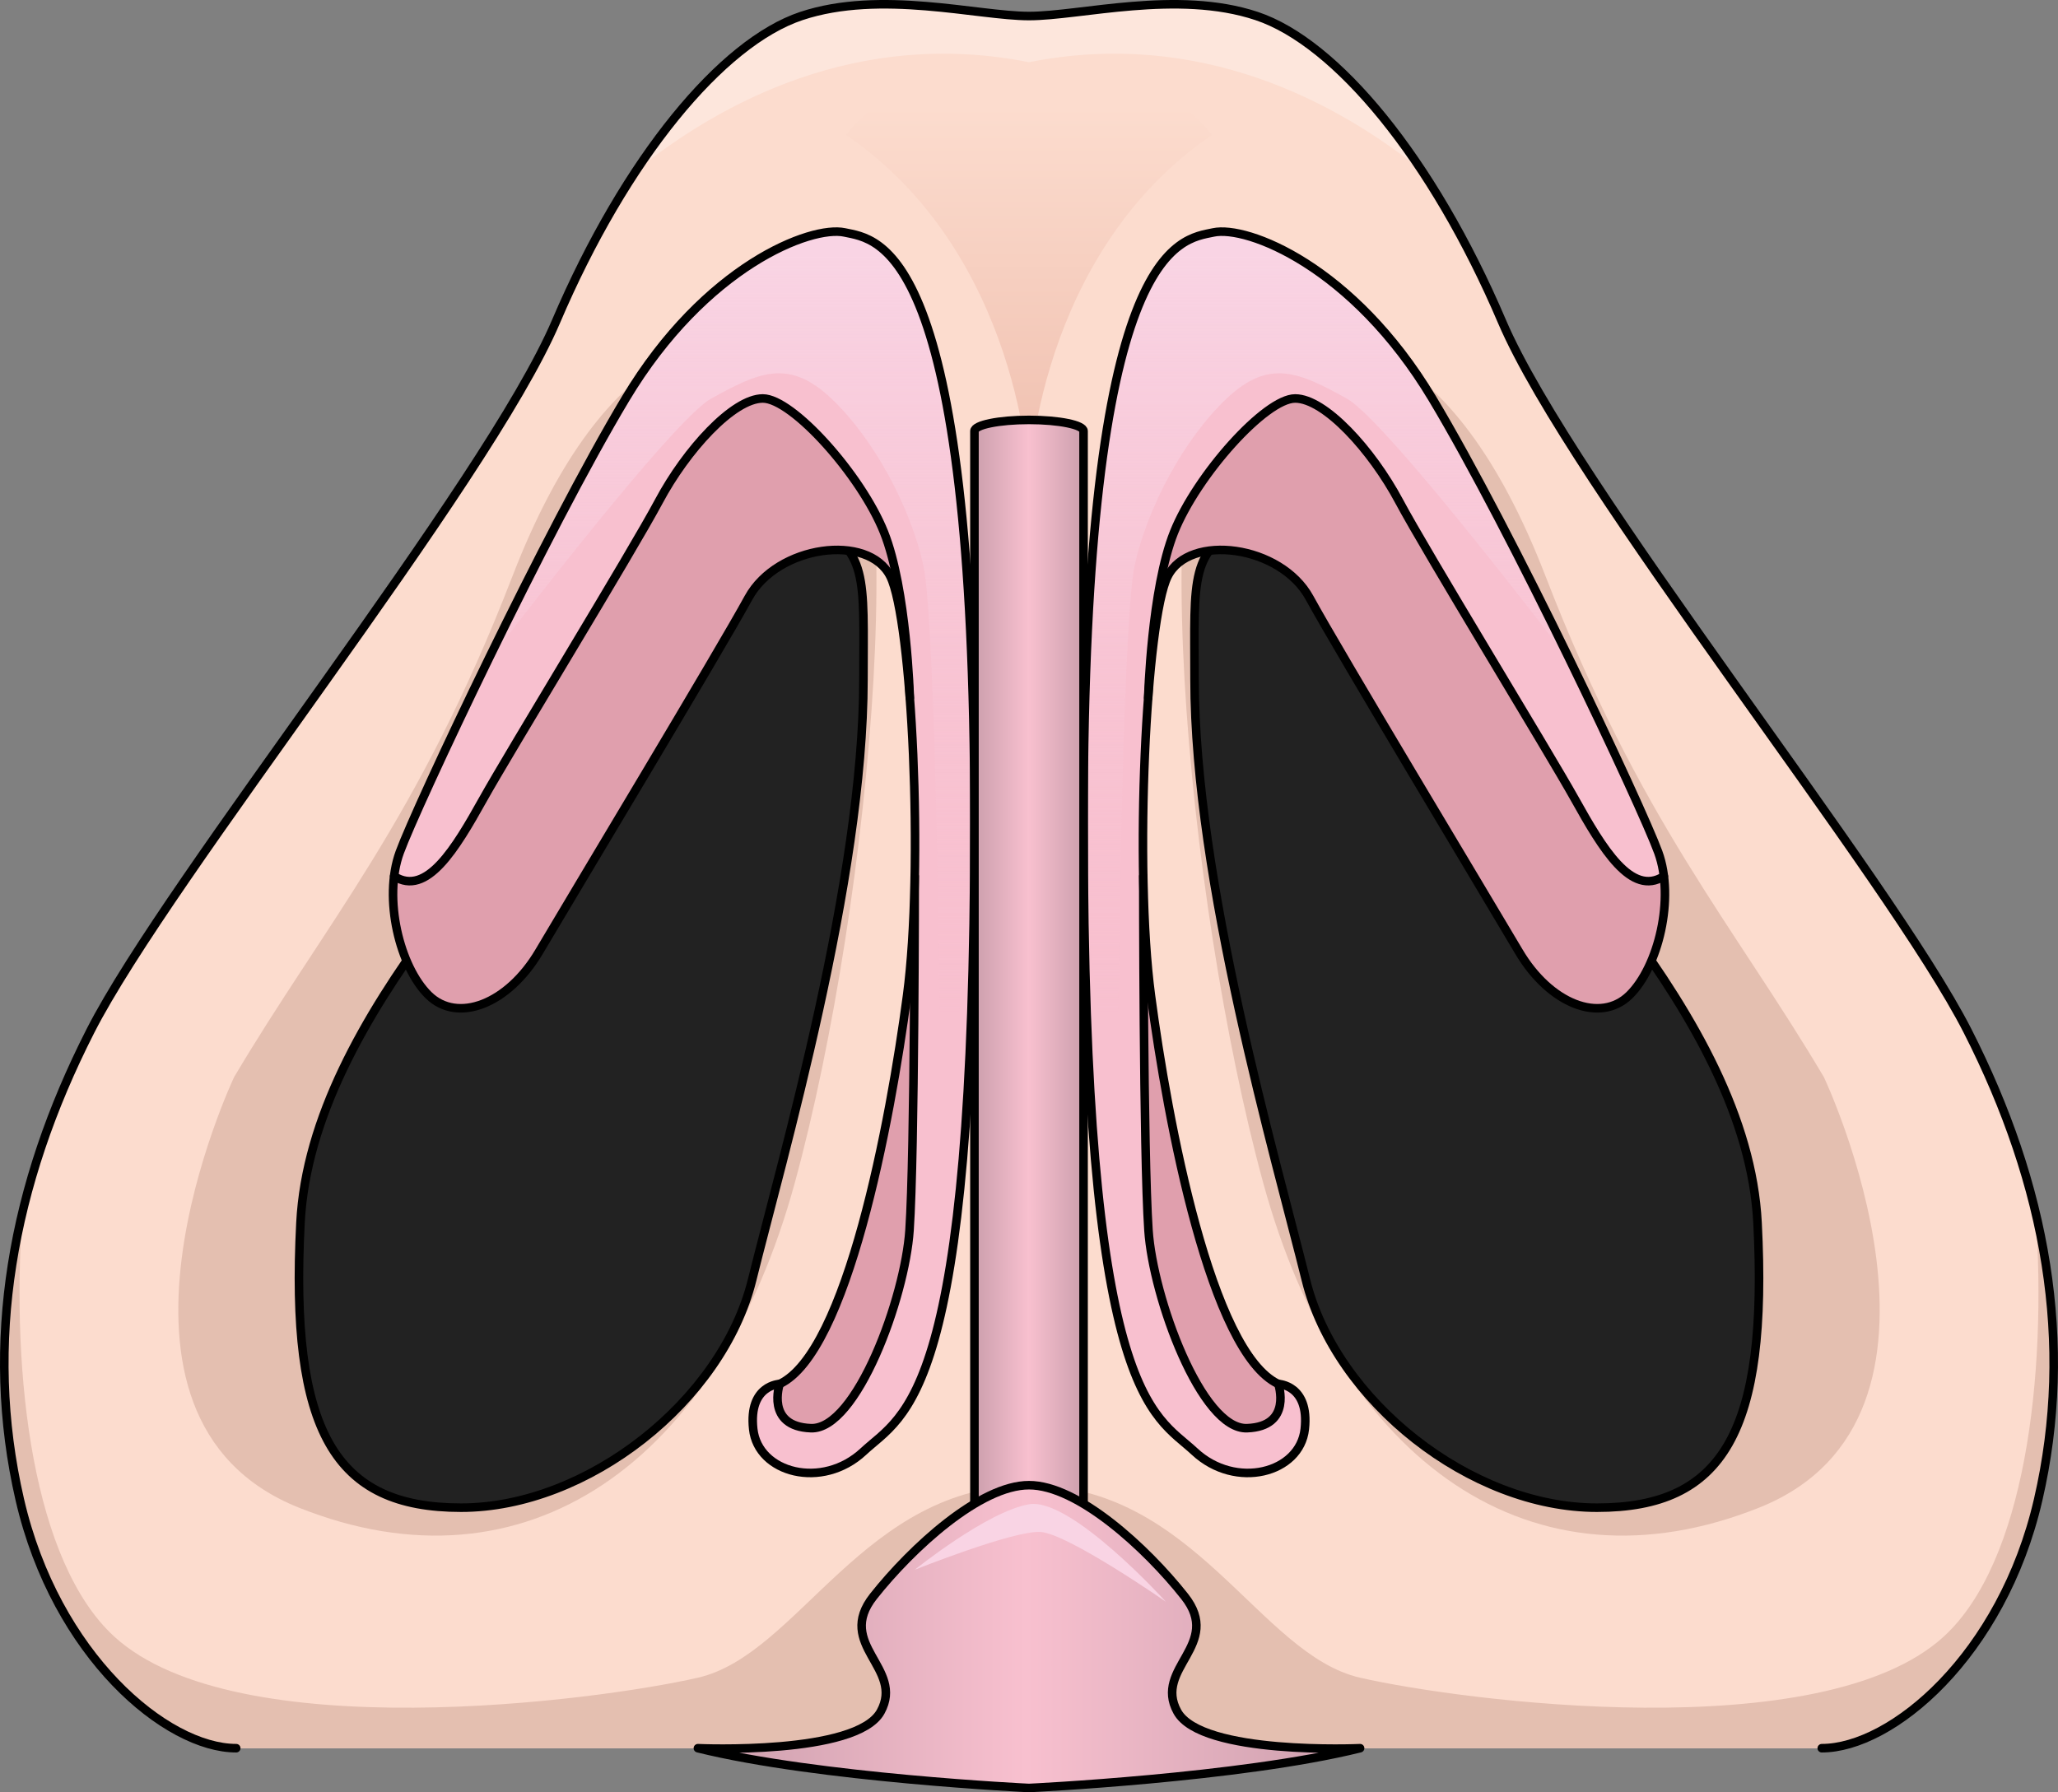 <?xml version="1.0" encoding="utf-8"?>
<!-- Generator: Adobe Illustrator 16.0.0, SVG Export Plug-In . SVG Version: 6.00 Build 0)  -->
<!DOCTYPE svg PUBLIC "-//W3C//DTD SVG 1.1//EN" "http://www.w3.org/Graphics/SVG/1.1/DTD/svg11.dtd">
<svg version="1.1" id="Layer_1" xmlns="http://www.w3.org/2000/svg" xmlns:xlink="http://www.w3.org/1999/xlink" x="0px" y="0px"
	 width="240.384px" height="209.357px" viewBox="0 0 240.384 209.357" enable-background="new 0 0 240.384 209.357"
	 xml:space="preserve">
<rect x="0" y="0" width="240.384" height="209.357" fill="#808080" stroke="none"/>
<g>
	<path fill="#FCDCCE" d="M229.827,120.433c-9.17-18.007-46.246-63.789-54.391-82.889s-19.38-32.581-28.648-35.671
		c-9.27-3.09-20.609,0-26.596,0s-17.326-3.09-26.595,0S73.093,18.444,64.948,37.544s-45.221,64.882-54.391,82.889
		s-12.458,36.483-8.245,54.74s17.133,29.037,25.279,29.037s92.601,0,92.601,0s84.455,0,92.601,0s21.065-10.78,25.278-29.037
		C242.285,156.916,238.997,138.439,229.827,120.433z"/>
	<linearGradient id="SVGID_1_" gradientUnits="userSpaceOnUse" x1="120.192" y1="12.267" x2="120.192" y2="49.85">
		<stop  offset="0.004" style="stop-color:#FCDCCE"/>
		<stop  offset="1" style="stop-color:#F1C3B3"/>
	</linearGradient>
	<path fill="url(#SVGID_1_)" d="M120.192,11.267c-13.654-6.5-21.361,4.5-21.361,4.5c20.485,14,21.361,40.414,21.361,40.414
		s0.876-26.414,21.361-40.414C141.553,15.767,133.846,4.767,120.192,11.267z"/>
	<path fill="#FDE6DC" d="M166.051,19.892c-6.321-9.551-13.211-16.001-19.264-18.019c-9.27-3.09-20.609,0-26.596,0
		s-17.326-3.09-26.595,0c-6.053,2.018-12.943,8.468-19.264,18.019c9.761-7.838,25.803-16.618,45.859-12.625
		C140.249,3.273,156.291,12.054,166.051,19.892z"/>
	<path fill="#E4BFB0" d="M213.038,125.818c0,0,18.855,39.751-7.572,50.296s-48.928-5.068-57.928-37.984s-14.307-91.45-3.5-96.635
		s25.499-2.65,36.5,25.842C191.539,95.828,202.538,108.096,213.038,125.818z"/>
	<path fill="#E4BFB0" d="M2.61,141.729c-2.633,11.126-2.864,22.325-0.298,33.444c4.213,18.257,17.133,29.037,25.279,29.037
		s92.601,0,92.601,0s84.455,0,92.601,0s21.065-10.78,25.278-29.037c2.566-11.119,2.336-22.318-0.297-33.444
		c1.344,19.232-1.285,40.792-10.736,49.443c-14.245,13.038-56.347,7.511-68.174,4.803c-11.826-2.708-19.336-22.488-38.672-22.488
		s-26.846,19.78-38.672,22.488s-53.928,8.235-68.173-4.803C3.895,182.521,1.267,160.961,2.61,141.729z"/>
	<path fill="#E4BFB0" d="M27.346,125.818c0,0-18.855,39.751,7.572,50.296s48.928-5.068,57.928-37.984s14.307-91.45,3.5-96.635
		s-25.499-2.65-36.5,25.842C48.845,95.828,37.846,108.096,27.346,125.818z"/>
	<path fill="#222222" stroke="#000000" stroke-linecap="round" stroke-linejoin="round" stroke-miterlimit="10" d="M100.856,79.343
		c0-11.98,0.636-15.123-6.26-18.324c-8-3.713-15.5,7.065-23.75,20.72c-8.25,13.655-34.5,36.649-35.75,61.085
		c-1.25,24.433,4,33.291,18.75,33.291s30.5-12.451,34-26.585C91.346,135.397,100.856,102.818,100.856,79.343z"/>
	<path fill="#222222" stroke="#000000" stroke-linecap="round" stroke-linejoin="round" stroke-miterlimit="10" d="M139.528,79.343
		c0-11.98-0.636-15.123,6.26-18.324c8-3.713,15.5,7.065,23.75,20.72c8.25,13.655,34.5,36.649,35.75,61.085
		c1.25,24.433-4,33.291-18.75,33.291s-30.5-12.451-34-26.585C149.038,135.397,139.528,102.818,139.528,79.343z"/>
	<path fill="none" stroke="#000000" stroke-linecap="round" stroke-linejoin="round" stroke-miterlimit="10" d="M212.792,204.21
		c8.146,0,21.065-10.78,25.278-29.037c4.214-18.257,0.926-36.733-8.244-54.74s-46.246-63.789-54.391-82.889
		s-19.38-32.581-28.648-35.671c-9.27-3.09-20.609,0-26.596,0s-17.326-3.09-26.595,0S73.093,18.444,64.948,37.544
		s-45.221,64.882-54.391,82.889s-12.458,36.483-8.245,54.74s17.133,29.037,25.279,29.037"/>
</g>
<g>
	<g>
		<path fill="#F8C0CF" d="M91.069,161.664c0,0-3.652,0.113-3.09,5.266s8.058,7.118,12.876,2.624s12.964-5.897,12.964-73.589
			S102.585,27.993,98.653,27.15s-16.291,3.932-25.56,19.38S48.657,94.162,46.691,99.558s0,13.386,3.371,16.693
			s9.269,1.085,12.92-5.106s21.065-35.121,24.436-41.301s14.044-7.584,16.572-2.528s3.932,34.112,1.966,48.936
			S98.934,157.987,91.069,161.664z"/>
		<linearGradient id="SVGID_2_" gradientUnits="userSpaceOnUse" x1="85.326" y1="29.517" x2="85.326" y2="118.776">
			<stop  offset="0" style="stop-color:#F9D4E4"/>
			<stop  offset="1" style="stop-color:#F8C0CF;stop-opacity:0"/>
		</linearGradient>
		<path fill="url(#SVGID_2_)" d="M98.653,27.15c-3.932-0.843-16.291,3.932-25.56,19.38c-4.731,7.885-10.997,20.127-16.262,30.945
			c8.419-10.969,22.483-28.847,26.265-30.93c5.5-3.029,9-4.721,14,0s9.25,12.721,10.75,19.471s2,55.5,2,64.75
			c0,0,2.296-10.535,3.93-26.559c0.028-2.636,0.044-5.375,0.044-8.243C113.82,28.273,102.585,27.993,98.653,27.15z"/>
		<path fill="#E09FAD" d="M106.237,143.714c0.608-9.119,0.608-41.35,0.608-41.359c-0.093,5.15-0.375,10.014-0.89,13.896
			c-1.966,14.823-7.021,41.736-14.886,45.413c0,0-1.685,4.966,3.651,5.164S105.713,151.562,106.237,143.714z"/>
		<path fill="#E09FAD" d="M103.25,62.161c-2.669-6.673-10.677-15.615-14.147-15.615s-8.942,6.006-12.146,12.012
			S59.607,87.653,56.404,93.393c-3.202,5.737-6.577,11.38-10.359,8.964c-0.636,5.066,1.192,11.123,4.017,13.895
			c3.371,3.308,9.269,1.085,12.92-5.106s21.065-35.121,24.436-41.301s14.044-7.584,16.572-2.528c0.967,1.934,1.768,7.38,2.28,14.193
			l0-0.002C106.271,81.507,105.919,68.834,103.25,62.161z"/>
		<path fill="none" stroke="#000000" stroke-linecap="round" stroke-linejoin="round" stroke-miterlimit="10" d="M91.069,161.664
			c0,0-3.652,0.113-3.09,5.266s8.058,7.118,12.876,2.624s12.964-5.897,12.964-73.589S102.585,27.993,98.653,27.15
			s-16.291,3.932-25.56,19.38S48.657,94.162,46.691,99.558s0,13.386,3.371,16.693s9.269,1.085,12.92-5.106
			s21.065-35.121,24.436-41.301s14.044-7.584,16.572-2.528s3.932,34.112,1.966,48.936S98.934,157.987,91.069,161.664z"/>
		<path fill="none" stroke="#000000" stroke-linecap="round" stroke-linejoin="round" stroke-miterlimit="10" d="M91.069,161.664
			c0,0-1.685,4.966,3.651,5.164s10.993-15.267,11.516-23.114c0.608-9.121,0.608-41.359,0.608-41.359"/>
		<path fill="none" stroke="#000000" stroke-linecap="round" stroke-linejoin="round" stroke-miterlimit="10" d="M106.271,81.507
			c0,0-0.351-12.673-3.02-19.346S92.573,46.546,89.103,46.546s-8.942,6.006-12.146,12.012S59.607,87.653,56.404,93.393
			s-6.579,11.384-10.363,8.962"/>
	</g>
	<g>
		<path fill="#F8C0CF" d="M149.315,161.664c0,0,3.651,0.113,3.09,5.266c-0.562,5.152-8.059,7.118-12.877,2.624
			s-12.964-5.897-12.964-73.589s11.235-67.972,15.167-68.814s16.291,3.932,25.56,19.38s24.437,47.632,26.402,53.027
			s0,13.386-3.37,16.693c-3.371,3.308-9.27,1.085-12.921-5.106s-21.065-35.121-24.437-41.301c-3.37-6.18-14.043-7.584-16.571-2.528
			s-3.932,34.112-1.966,48.936S141.45,157.987,149.315,161.664z"/>
		
			<linearGradient id="SVGID_3_" gradientUnits="userSpaceOnUse" x1="-2802.052" y1="29.517" x2="-2802.052" y2="118.775" gradientTransform="matrix(-1 0 0 1 -2646.993 0)">
			<stop  offset="0" style="stop-color:#F9D4E4"/>
			<stop  offset="1" style="stop-color:#F8C0CF;stop-opacity:0"/>
		</linearGradient>
		<path fill="url(#SVGID_3_)" d="M141.731,27.15c3.932-0.843,16.291,3.932,25.56,19.38c4.731,7.885,10.997,20.127,16.262,30.945
			c-8.419-10.969-22.483-28.847-26.265-30.93c-5.5-3.029-9-4.721-14,0s-9.25,12.721-10.75,19.471s-2,55.5-2,64.75
			c0,0-2.297-10.535-3.93-26.559c-0.028-2.636-0.044-5.375-0.044-8.243C126.564,28.273,137.799,27.993,141.731,27.15z"/>
		<path fill="#E09FAD" d="M134.147,143.714c-0.608-9.119-0.608-41.35-0.608-41.359c0.093,5.15,0.374,10.014,0.89,13.896
			c1.966,14.823,7.021,41.736,14.887,45.413c0,0,1.685,4.966-3.652,5.164C140.327,167.026,134.67,151.562,134.147,143.714z"/>
		<path fill="#E09FAD" d="M137.133,62.161c2.669-6.673,10.678-15.615,14.147-15.615s8.942,6.006,12.146,12.012
			s17.351,29.096,20.554,34.835c3.202,5.737,6.577,11.38,10.359,8.964c0.636,5.066-1.192,11.123-4.017,13.895
			c-3.371,3.308-9.27,1.085-12.921-5.106s-21.065-35.121-24.437-41.301c-3.37-6.18-14.043-7.584-16.571-2.528
			c-0.967,1.934-1.768,7.38-2.28,14.193v-0.002C134.114,81.507,134.464,68.834,137.133,62.161z"/>
		<path fill="none" stroke="#000000" stroke-linecap="round" stroke-linejoin="round" stroke-miterlimit="10" d="M149.315,161.664
			c0,0,3.651,0.113,3.09,5.266c-0.562,5.152-8.059,7.118-12.877,2.624s-12.964-5.897-12.964-73.589s11.235-67.972,15.167-68.814
			s16.291,3.932,25.56,19.38s24.437,47.632,26.402,53.027s0,13.386-3.37,16.693c-3.371,3.308-9.27,1.085-12.921-5.106
			s-21.065-35.121-24.437-41.301c-3.37-6.18-14.043-7.584-16.571-2.528s-3.932,34.112-1.966,48.936S141.45,157.987,149.315,161.664z
			"/>
		<path fill="none" stroke="#000000" stroke-linecap="round" stroke-linejoin="round" stroke-miterlimit="10" d="M149.315,161.664
			c0,0,1.685,4.966-3.652,5.164c-5.336,0.198-10.992-15.267-11.516-23.114c-0.608-9.121-0.608-41.359-0.608-41.359"/>
		<path fill="none" stroke="#000000" stroke-linecap="round" stroke-linejoin="round" stroke-miterlimit="10" d="M134.114,81.507
			c0,0,0.351-12.673,3.02-19.346s10.678-15.615,14.147-15.615s8.942,6.006,12.146,12.012s17.351,29.096,20.554,34.835
			s6.579,11.384,10.363,8.962"/>
	</g>
	<g>
		<linearGradient id="SVGID_4_" gradientUnits="userSpaceOnUse" x1="113.82" y1="113.655" x2="126.564" y2="113.655">
			<stop  offset="0.004" style="stop-color:#CC9FAD"/>
			<stop  offset="0.496" style="stop-color:#F8C0CF"/>
			<stop  offset="1" style="stop-color:#CC9FAD"/>
		</linearGradient>
		<path fill="url(#SVGID_4_)" d="M120.192,49.05c-3.519,0-6.372,0.583-6.372,1.302v127.91h6.372h6.372V50.352
			C126.564,49.633,123.711,49.05,120.192,49.05z"/>
		<path fill="none" stroke="#000000" stroke-linecap="round" stroke-linejoin="round" stroke-miterlimit="10" d="M120.192,49.05
			c-3.519,0-6.372,0.583-6.372,1.302v127.91h6.372h6.372V50.352C126.564,49.633,123.711,49.05,120.192,49.05z"/>
	</g>
	<g>
		<linearGradient id="SVGID_5_" gradientUnits="userSpaceOnUse" x1="81.519" y1="191.172" x2="158.864" y2="191.172">
			<stop  offset="0.004" style="stop-color:#CC9FAD"/>
			<stop  offset="0.496" style="stop-color:#F8C0CF"/>
			<stop  offset="1" style="stop-color:#CC9FAD"/>
		</linearGradient>
		<path fill="url(#SVGID_5_)" d="M137.518,199.943c-2.809-5.11,5.336-7.791,0.842-13.473c-4.493-5.682-12.463-12.984-18.168-12.984
			c-5.706,0-13.675,7.303-18.168,12.984s3.651,8.362,0.842,13.473S81.52,204.21,81.52,204.21
			c14.044,3.479,38.672,4.647,38.672,4.647s24.629-1.169,38.672-4.647C158.864,204.21,140.327,205.054,137.518,199.943z"/>
		<path fill="#F9D4E4" d="M106.845,183.367c0,0,8.433-6.796,13.347-7.65s15.994,11.391,15.994,11.391s-11.49-7.989-14.67-8.16
			C118.335,178.776,106.845,183.367,106.845,183.367z"/>
		<path fill="none" stroke="#000000" stroke-linecap="round" stroke-linejoin="round" stroke-miterlimit="10" d="M137.518,199.943
			c-2.809-5.11,5.336-7.791,0.842-13.473c-4.493-5.682-12.463-12.984-18.168-12.984c-5.706,0-13.675,7.303-18.168,12.984
			s3.651,8.362,0.842,13.473S81.52,204.21,81.52,204.21c14.044,3.479,38.672,4.647,38.672,4.647s24.629-1.169,38.672-4.647
			C158.864,204.21,140.327,205.054,137.518,199.943z"/>
	</g>
</g>
</svg>
